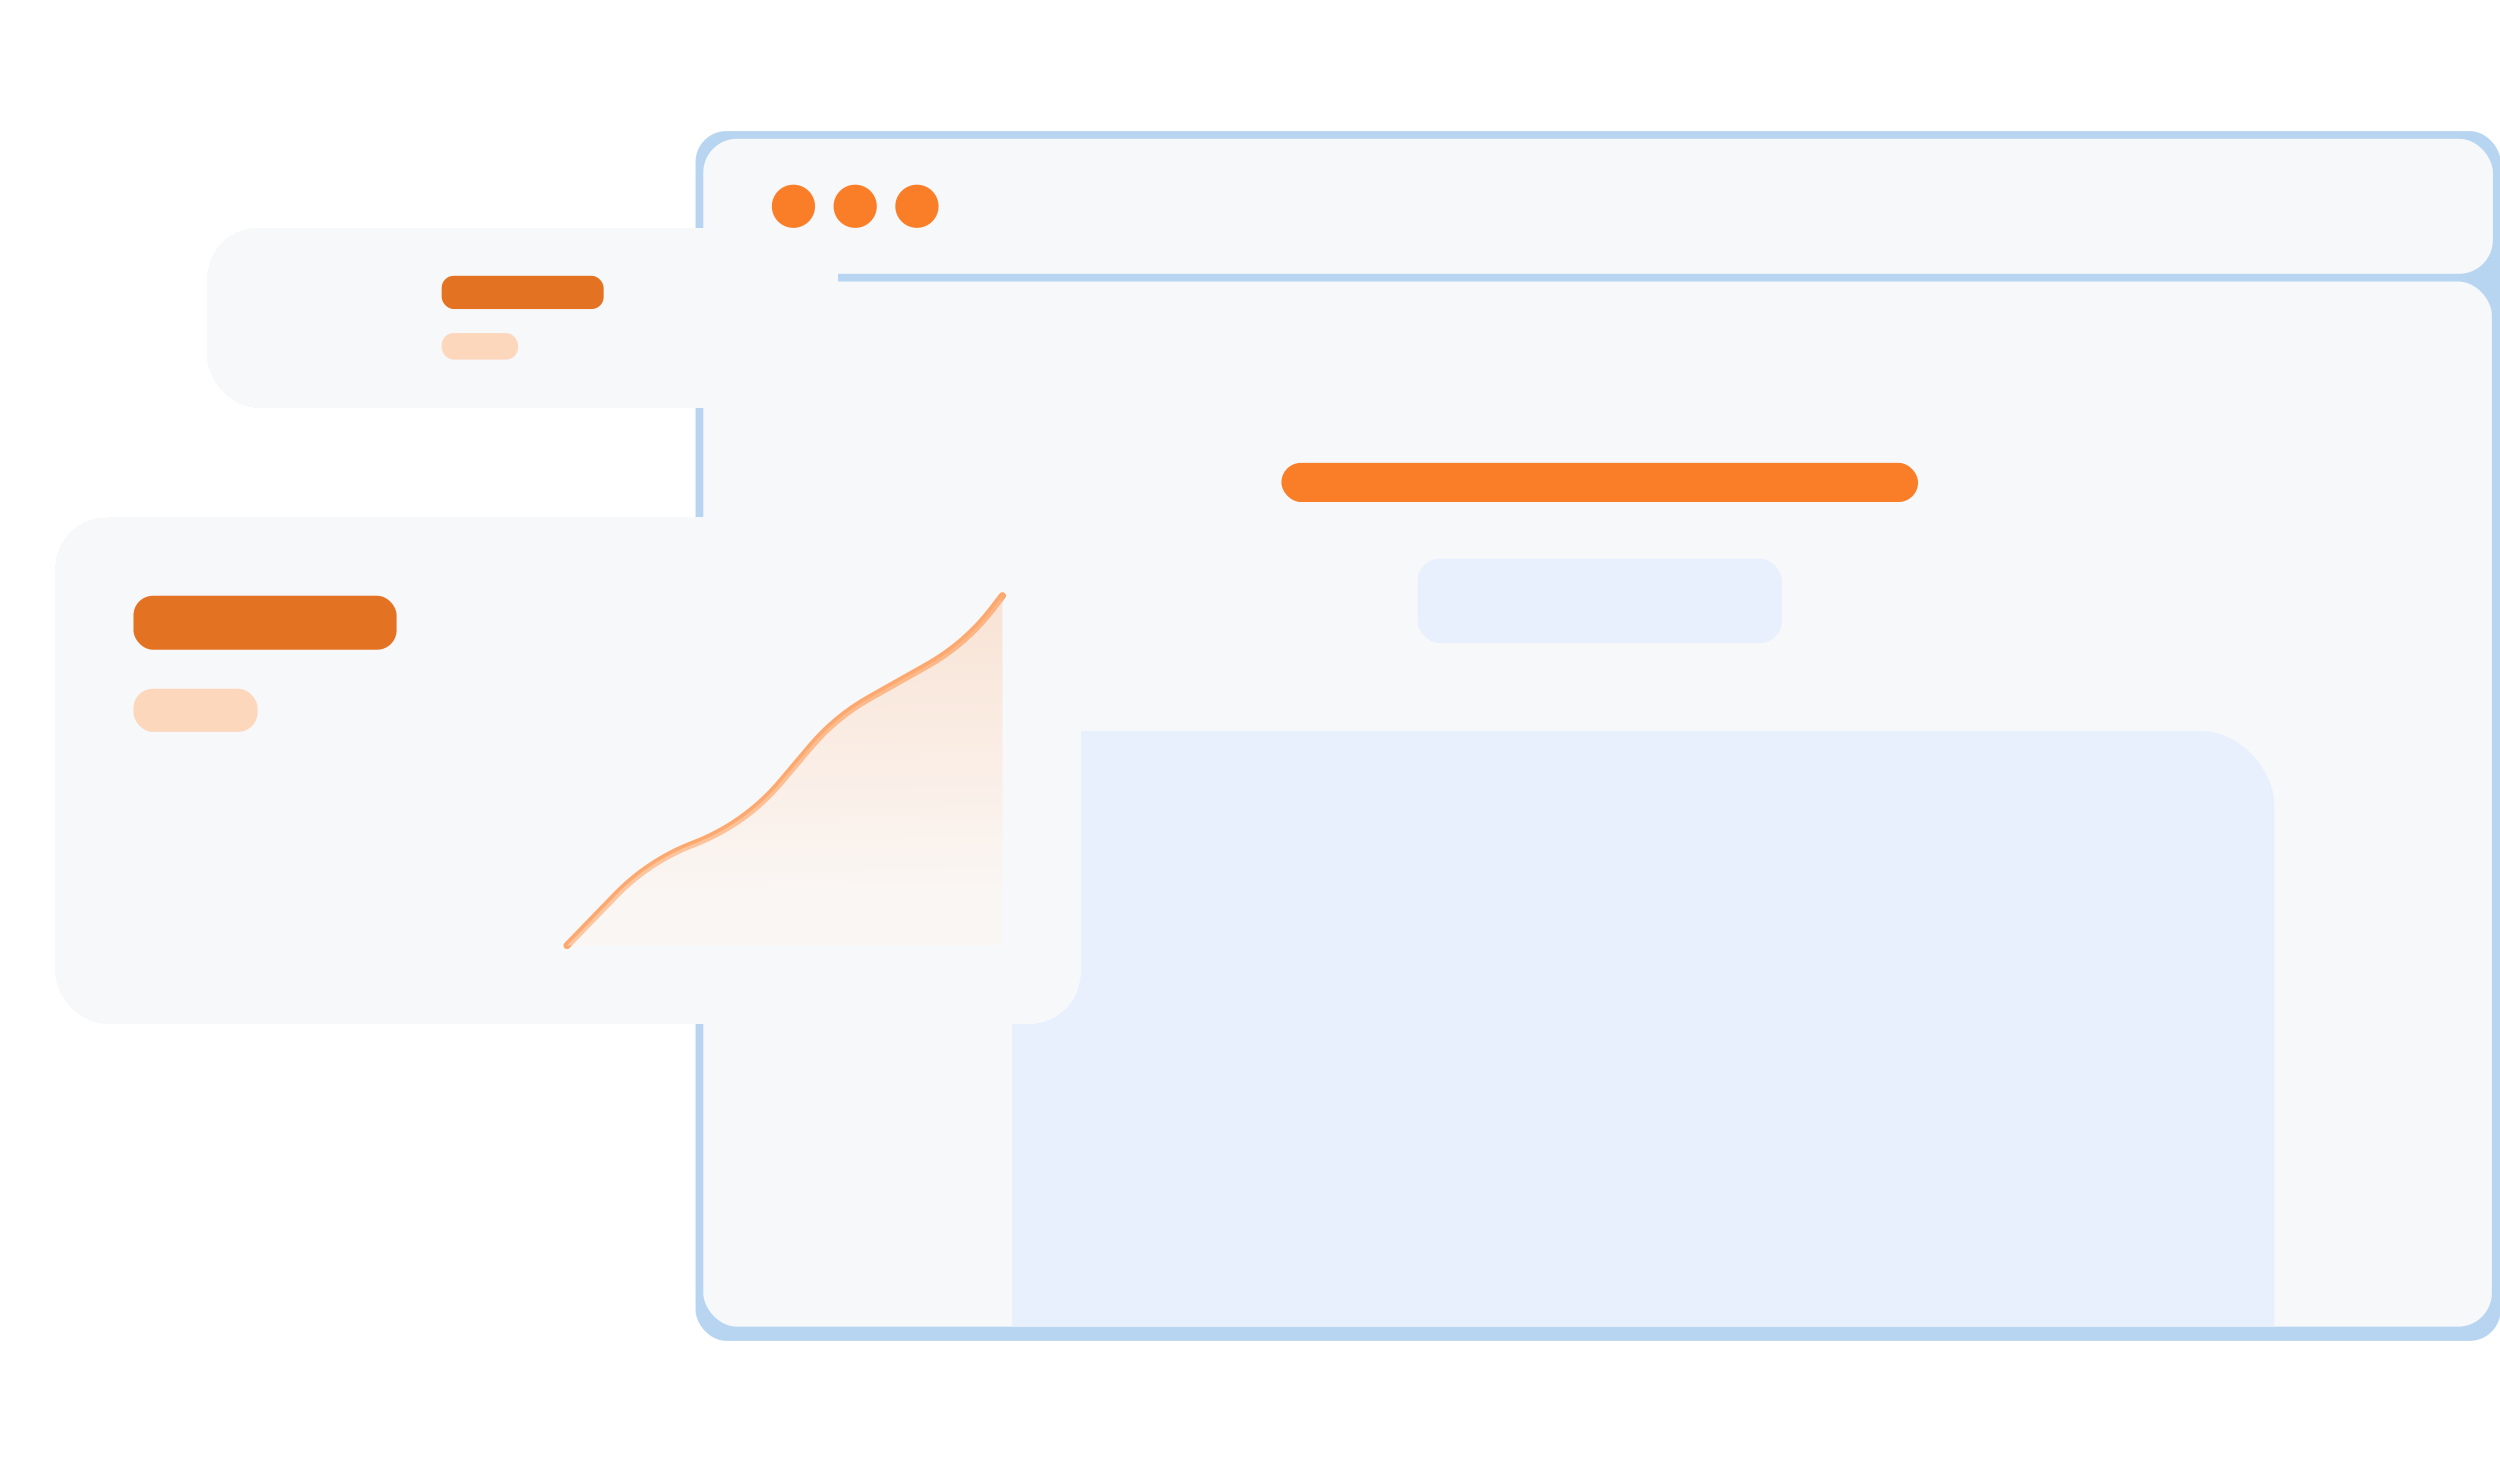 <svg width="652" height="384" viewBox="0 0 652 384" fill="none" xmlns="http://www.w3.org/2000/svg">
<g clip-path="url(#clip0_8042_7913)">
<rect x="181.4" y="34.182" width="470.76" height="315.52" rx="8.064" fill="#B7D5F1"/>
<rect x="183.416" y="36.198" width="466.727" height="35.202" rx="8.8" fill="#F7F8FA"/>
<circle cx="206.928" cy="53.799" r="5.636" fill="#FA7D27"/>
<circle cx="223.033" cy="53.799" r="5.636" fill="#FA7D27"/>
<circle cx="239.136" cy="53.799" r="5.636" fill="#FA7D27"/>
<g clip-path="url(#clip1_8042_7913)">
<rect x="183.416" y="73.416" width="466.457" height="272.58" rx="8.8" fill="#F7F8FA"/>
<rect x="334.193" y="120.709" width="166.043" height="10.218" rx="5.109" fill="#FA7D27"/>
<rect x="369.703" y="145.663" width="95.019" height="22.075" rx="5.847" fill="#E7F0FC"/>
<rect x="263.941" y="190.627" width="329.207" height="223.63" rx="19.196" fill="#E7F0FC"/>
</g>
<g filter="url(#filter0_d_8042_7913)">
<rect y="120.562" width="267.455" height="132.046" rx="13.372" fill="#F7F8FA" shape-rendering="crispEdges"/>
<rect x="20.414" y="140.977" width="68.623" height="14.077" rx="5.083" fill="#E47223"/>
<rect x="20.414" y="165.22" width="32.376" height="11.261" rx="5.083" fill="#FDD7BC"/>
<path d="M133.484 232.194L146.244 219.026C151.924 213.164 158.83 208.614 166.457 205.705C175.293 202.335 183.139 196.771 189.239 189.544L197.049 180.293C201.338 175.211 206.501 170.936 212.294 167.67L227.508 159.091C234.071 155.39 239.817 150.4 244.401 144.42L247.04 140.977" stroke="#FCA86E" stroke-width="1.862" stroke-linecap="round"/>
<path d="M146.244 219.026L133.484 232.194H247.04V140.977L244.401 144.42C239.817 150.4 234.071 155.39 227.508 159.091L212.294 167.67C206.501 170.936 201.338 175.211 197.049 180.293L189.239 189.544C183.139 196.771 175.293 202.335 166.457 205.705C158.83 208.614 151.924 213.164 146.244 219.026Z" fill="url(#paint0_linear_8042_7913)" fill-opacity="0.4"/>
</g>
<g filter="url(#filter1_d_8042_7913)">
<rect x="45.111" y="50.498" width="164.669" height="46.998" rx="13.372" fill="#F7F8FA" shape-rendering="crispEdges"/>
<rect x="106.32" y="63.067" width="42.25" height="8.667" rx="3.13" fill="#E47223"/>
<rect x="106.32" y="77.993" width="19.934" height="6.933" rx="3.13" fill="#FDD7BC"/>
</g>
</g>
<defs>
<filter id="filter0_d_8042_7913" x="0" y="120.562" width="296.248" height="160.839" filterUnits="userSpaceOnUse" color-interpolation-filters="sRGB">
<feFlood flood-opacity="0" result="BackgroundImageFix"/>
<feColorMatrix in="SourceAlpha" type="matrix" values="0 0 0 0 0 0 0 0 0 0 0 0 0 0 0 0 0 0 127 0" result="hardAlpha"/>
<feOffset dx="14.396" dy="14.396"/>
<feGaussianBlur stdDeviation="7.198"/>
<feComposite in2="hardAlpha" operator="out"/>
<feColorMatrix type="matrix" values="0 0 0 0 0.624 0 0 0 0 0.678 0 0 0 0 0.729 0 0 0 0.2 0"/>
<feBlend mode="normal" in2="BackgroundImageFix" result="effect1_dropShadow_8042_7913"/>
<feBlend mode="normal" in="SourceGraphic" in2="effect1_dropShadow_8042_7913" result="shape"/>
</filter>
<filter id="filter1_d_8042_7913" x="45.111" y="50.498" width="182.397" height="64.725" filterUnits="userSpaceOnUse" color-interpolation-filters="sRGB">
<feFlood flood-opacity="0" result="BackgroundImageFix"/>
<feColorMatrix in="SourceAlpha" type="matrix" values="0 0 0 0 0 0 0 0 0 0 0 0 0 0 0 0 0 0 127 0" result="hardAlpha"/>
<feOffset dx="8.864" dy="8.864"/>
<feGaussianBlur stdDeviation="4.432"/>
<feComposite in2="hardAlpha" operator="out"/>
<feColorMatrix type="matrix" values="0 0 0 0 0.624 0 0 0 0 0.678 0 0 0 0 0.729 0 0 0 0.2 0"/>
<feBlend mode="normal" in2="BackgroundImageFix" result="effect1_dropShadow_8042_7913"/>
<feBlend mode="normal" in="SourceGraphic" in2="effect1_dropShadow_8042_7913" result="shape"/>
</filter>
<linearGradient id="paint0_linear_8042_7913" x1="190.228" y1="140.977" x2="191.228" y2="218.232" gradientUnits="userSpaceOnUse">
<stop stop-color="#FDC39C"/>
<stop offset="1" stop-color="#FFF2E9"/>
</linearGradient>
<clipPath id="clip0_8042_7913">
<rect width="652" height="315.636" fill="white" transform="translate(0 34.182)"/>
</clipPath>
<clipPath id="clip1_8042_7913">
<rect x="183.416" y="73.416" width="466.457" height="272.58" rx="8.8" fill="white"/>
</clipPath>
</defs>
</svg>
